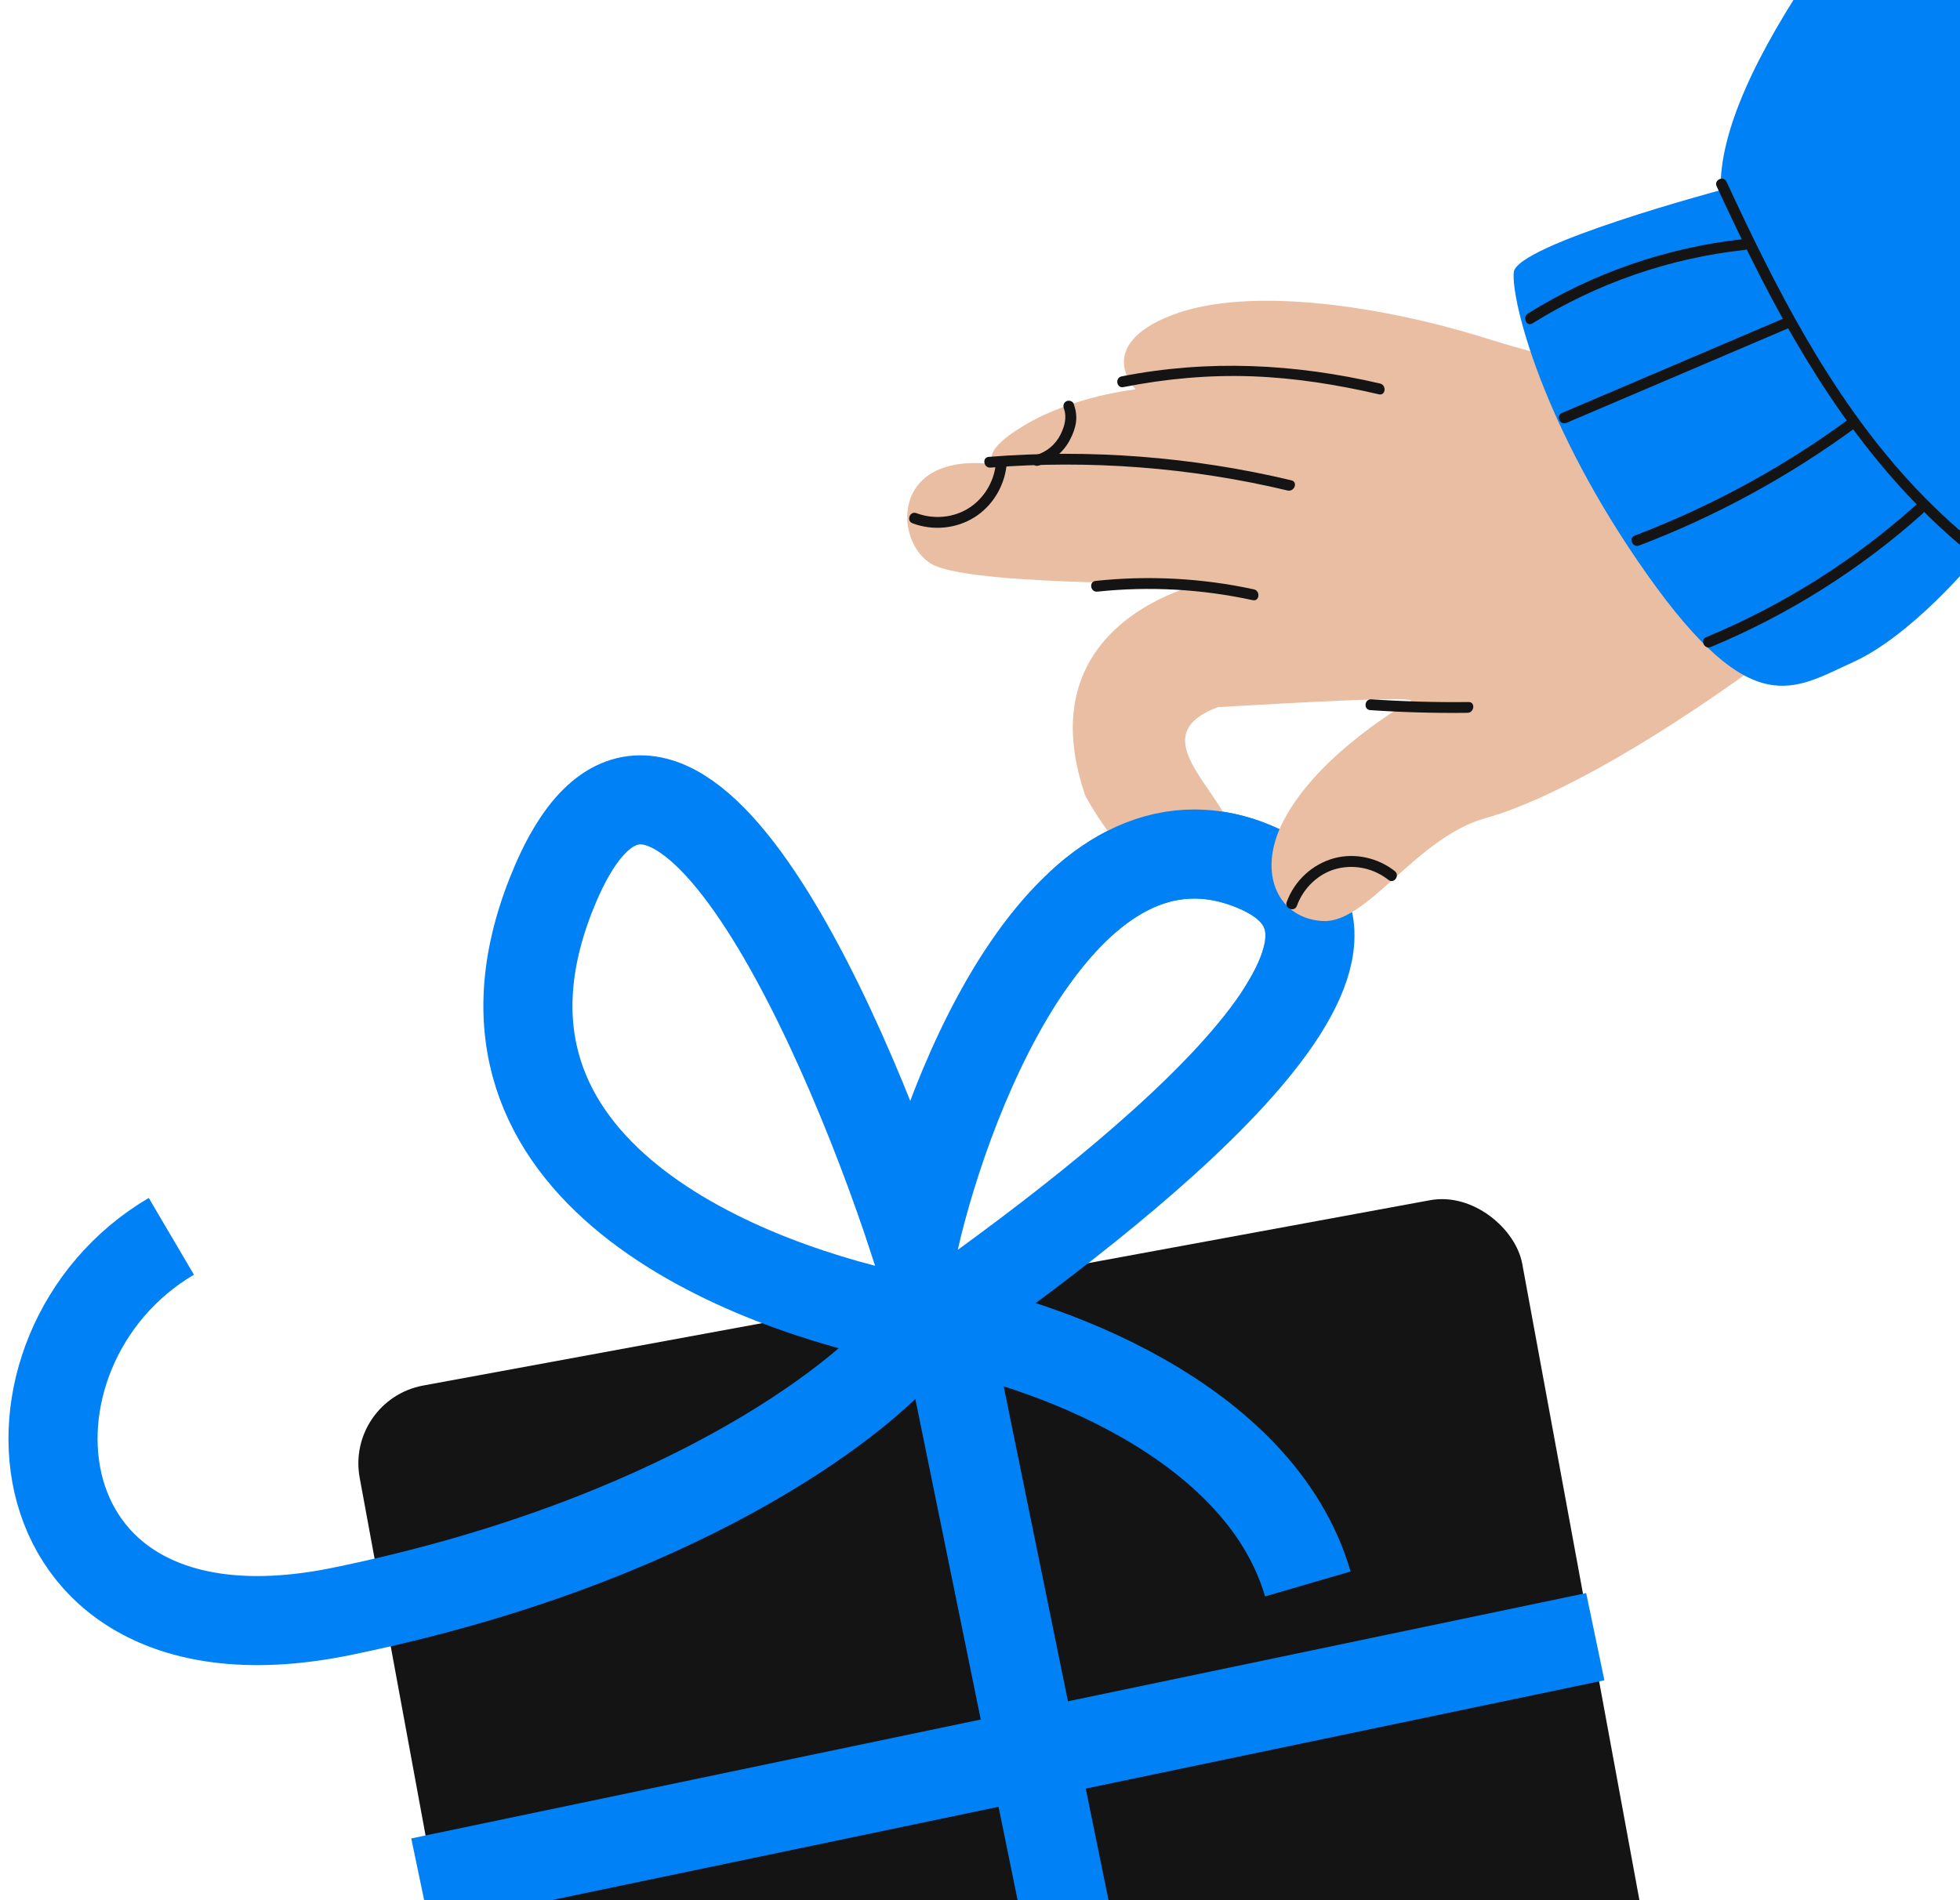 <?xml version="1.0" encoding="UTF-8"?> <svg xmlns="http://www.w3.org/2000/svg" width="198" height="192" viewBox="0 0 198 192" fill="none"><rect x="34.887" y="141.445" width="119.415" height="113.013" rx="8" transform="rotate(-10.431 34.887 141.445)" fill="#141414"></rect><path d="M94.537 133.4C112.497 120.788 145.525 95.363 126.724 87.569C107.923 79.775 95.962 109.542 92.332 125.4C84.69 102.093 66.653 62.472 55.648 90.44C44.643 118.408 75.518 130.15 92.332 133.4" stroke="#0181F6" stroke-width="9"></path><path d="M17.31 124.922C-1.933 136.242 0.85 169.716 34.498 162.822C68.147 155.929 86.671 141.794 91.728 135.588" stroke="#0181F6" stroke-width="9"></path><path d="M94.391 128.266L112.395 216.531" stroke="#0181F6" stroke-width="9"></path><path d="M161.155 165.375L42.465 190.165" stroke="#0181F6" stroke-width="9"></path><path d="M94.391 133.727C104.919 135.483 127.204 143.205 132.117 160.047" stroke="#0181F6" stroke-width="9"></path><path d="M142.601 70.778C141.922 70.356 130.403 71.035 123.043 71.449C114.42 74.668 125.399 80.928 124.624 85.79C123.881 90.452 116.749 93.087 109.655 80.441C103.5 62.678 121.54 58.934 121.54 58.934C121.54 58.934 99.433 59.221 94.541 57.201C90.32 55.458 89.477 45.428 100.633 46.945C100.633 46.945 98.488 45.972 103.465 42.984C108.441 39.997 114.719 39.344 114.719 39.344C114.719 39.344 110.395 34.973 118.317 31.87C126.239 28.766 139.986 31.057 149.581 34.014C159.175 36.97 162.514 37.891 169.385 32.099C176.255 26.307 182.421 10.364 182.421 10.364L203.903 33.734C203.903 33.734 191.162 57.048 179.718 65.643C168.274 74.238 156.978 80.752 150.057 82.671C143.136 84.591 138.171 93.237 133.711 93.067C129.252 92.897 126.866 88.373 129.629 82.986C133.21 76.006 142.601 70.778 142.601 70.778Z" fill="#EABEA3"></path><path d="M99.887 46.163C110.139 45.346 120.458 46.151 130.462 48.534C131.148 48.698 130.754 49.724 130.075 49.562C120.268 47.225 110.108 46.446 100.058 47.248C99.359 47.304 99.18 46.22 99.887 46.163Z" fill="#141414"></path><path d="M113.31 38.03C122.036 36.31 130.775 36.744 139.411 38.751C140.091 38.908 139.987 40.003 139.298 39.843C135.083 38.863 130.797 38.18 126.467 38.024C122.107 37.866 117.759 38.272 113.481 39.114C112.788 39.251 112.616 38.166 113.31 38.03Z" fill="#141414"></path><path d="M101.667 47.157C101.398 49.228 100.23 51.136 98.458 52.257C96.596 53.436 94.245 53.645 92.186 52.877C91.523 52.63 91.91 51.601 92.573 51.849C94.303 52.495 96.31 52.337 97.879 51.334C99.362 50.386 100.35 48.781 100.576 47.044C100.666 46.345 101.759 46.454 101.667 47.157Z" fill="#141414"></path><path d="M113.451 83.338C115.26 82.57 117.395 82.613 119.161 83.486C121.121 84.455 122.461 86.34 122.861 88.47C122.991 89.163 121.896 89.244 121.766 88.555C121.433 86.778 120.219 85.19 118.579 84.424C117.075 83.722 115.334 83.728 113.815 84.373C113.165 84.65 112.802 83.614 113.451 83.338Z" fill="#141414"></path><path d="M129.985 91.142C130.766 88.988 132.568 87.317 134.782 86.716C136.875 86.148 139.207 86.678 140.899 88.014C141.452 88.451 140.82 89.348 140.264 88.91C138.811 87.763 136.906 87.322 135.101 87.763C133.207 88.225 131.669 89.717 131.012 91.529C130.772 92.195 129.744 91.808 129.985 91.142Z" fill="#141414"></path><path d="M138.536 70.66C141.805 70.882 145.082 70.974 148.358 70.934C149.063 70.925 148.945 72.018 148.245 72.026C144.968 72.066 141.692 71.975 138.423 71.753C137.718 71.704 137.83 70.612 138.536 70.66Z" fill="#141414"></path><path d="M108.469 40.808C108.68 41.404 108.784 42.023 108.698 42.655C108.615 43.272 108.386 43.858 108.102 44.409C107.425 45.725 106.275 46.656 104.852 47.057C104.566 47.138 104.266 46.868 104.224 46.6C104.173 46.279 104.394 46.053 104.68 45.972C105.719 45.679 106.628 44.913 107.111 43.951C107.544 43.087 107.802 42.2 107.469 41.262C107.37 40.982 107.456 40.665 107.742 40.535C107.994 40.42 108.369 40.527 108.469 40.808Z" fill="#141414"></path><path d="M110.679 58.696C116.019 58.13 121.418 58.41 126.666 59.55C127.349 59.698 127.245 60.792 126.553 60.642C121.396 59.522 116.098 59.224 110.85 59.781C110.151 59.855 109.973 58.771 110.679 58.696Z" fill="#141414"></path><path d="M236.907 -61.251C236.907 -61.251 173.121 -4.53 173.828 19.209C173.828 19.209 153.181 24.725 152.919 27.513C152.657 30.3 155.771 43.024 166.387 58.037C177.004 73.051 181.175 69.635 187.184 66.912C193.194 64.188 199.457 56.551 199.457 56.551L282.548 27.417C269.736 -7.665 236.907 -61.251 236.907 -61.251Z" fill="#0181F6"></path><path d="M174.414 18.366C179.358 29.024 184.75 39.688 192.713 48.45C194.996 50.963 197.474 53.284 200.134 55.392C200.687 55.831 200.054 56.728 199.5 56.288C190.082 48.827 183.401 38.798 177.963 28.209C176.374 25.115 174.878 21.974 173.414 18.818C173.117 18.178 174.117 17.724 174.414 18.366Z" fill="#141414"></path><path d="M154.358 31.674C160.927 27.581 168.376 25.009 176.071 24.167C176.77 24.09 176.947 25.174 176.242 25.252C168.633 26.085 161.307 28.627 154.811 32.674C154.213 33.047 153.766 32.043 154.358 31.674Z" fill="#141414"></path><path d="M180.655 33.169C173.185 36.354 165.715 39.541 158.245 42.727C157.596 43.004 157.14 42.005 157.791 41.727C165.261 38.541 172.732 35.354 180.202 32.169C180.851 31.892 181.306 32.891 180.655 33.169Z" fill="#141414"></path><path d="M187.504 43.168C180.77 48.117 173.395 52.146 165.586 55.121C164.928 55.372 164.47 54.374 165.132 54.121C172.852 51.18 180.145 47.216 186.801 42.325C187.369 41.907 188.074 42.749 187.504 43.168Z" fill="#141414"></path><path d="M194.229 51.892C187.908 57.553 180.654 62.122 172.818 65.378C172.167 65.649 171.711 64.65 172.365 64.378C180.118 61.156 187.272 56.649 193.526 51.048C194.054 50.575 194.754 51.421 194.229 51.892Z" fill="#141414"></path><path d="M180.258 3.278C180.258 3.278 189.371 24.782 197.895 29.461C206.419 34.141 204.882 33.169 204.882 33.169L207.007 38.404C207.007 38.404 201.358 34.061 197.849 32.232C194.341 30.402 182.224 26.992 178.307 6.503L180.258 3.278Z" fill="#0181F6"></path><mask id="mask0_9875_798" style="mask-type:alpha" maskUnits="userSpaceOnUse" x="106" y="79" width="22" height="21"><rect x="106.297" y="79.641" width="21.457" height="20.211" fill="#D9D9D9"></rect></mask><g mask="url(#mask0_9875_798)"><path d="M94.533 133.4C112.494 120.788 145.521 95.363 126.72 87.569C107.919 79.775 95.958 109.542 92.328 125.4C84.686 102.093 66.649 62.472 55.644 90.44C44.639 118.408 75.514 130.15 92.328 133.4" stroke="#0181F6" stroke-width="9"></path></g></svg> 